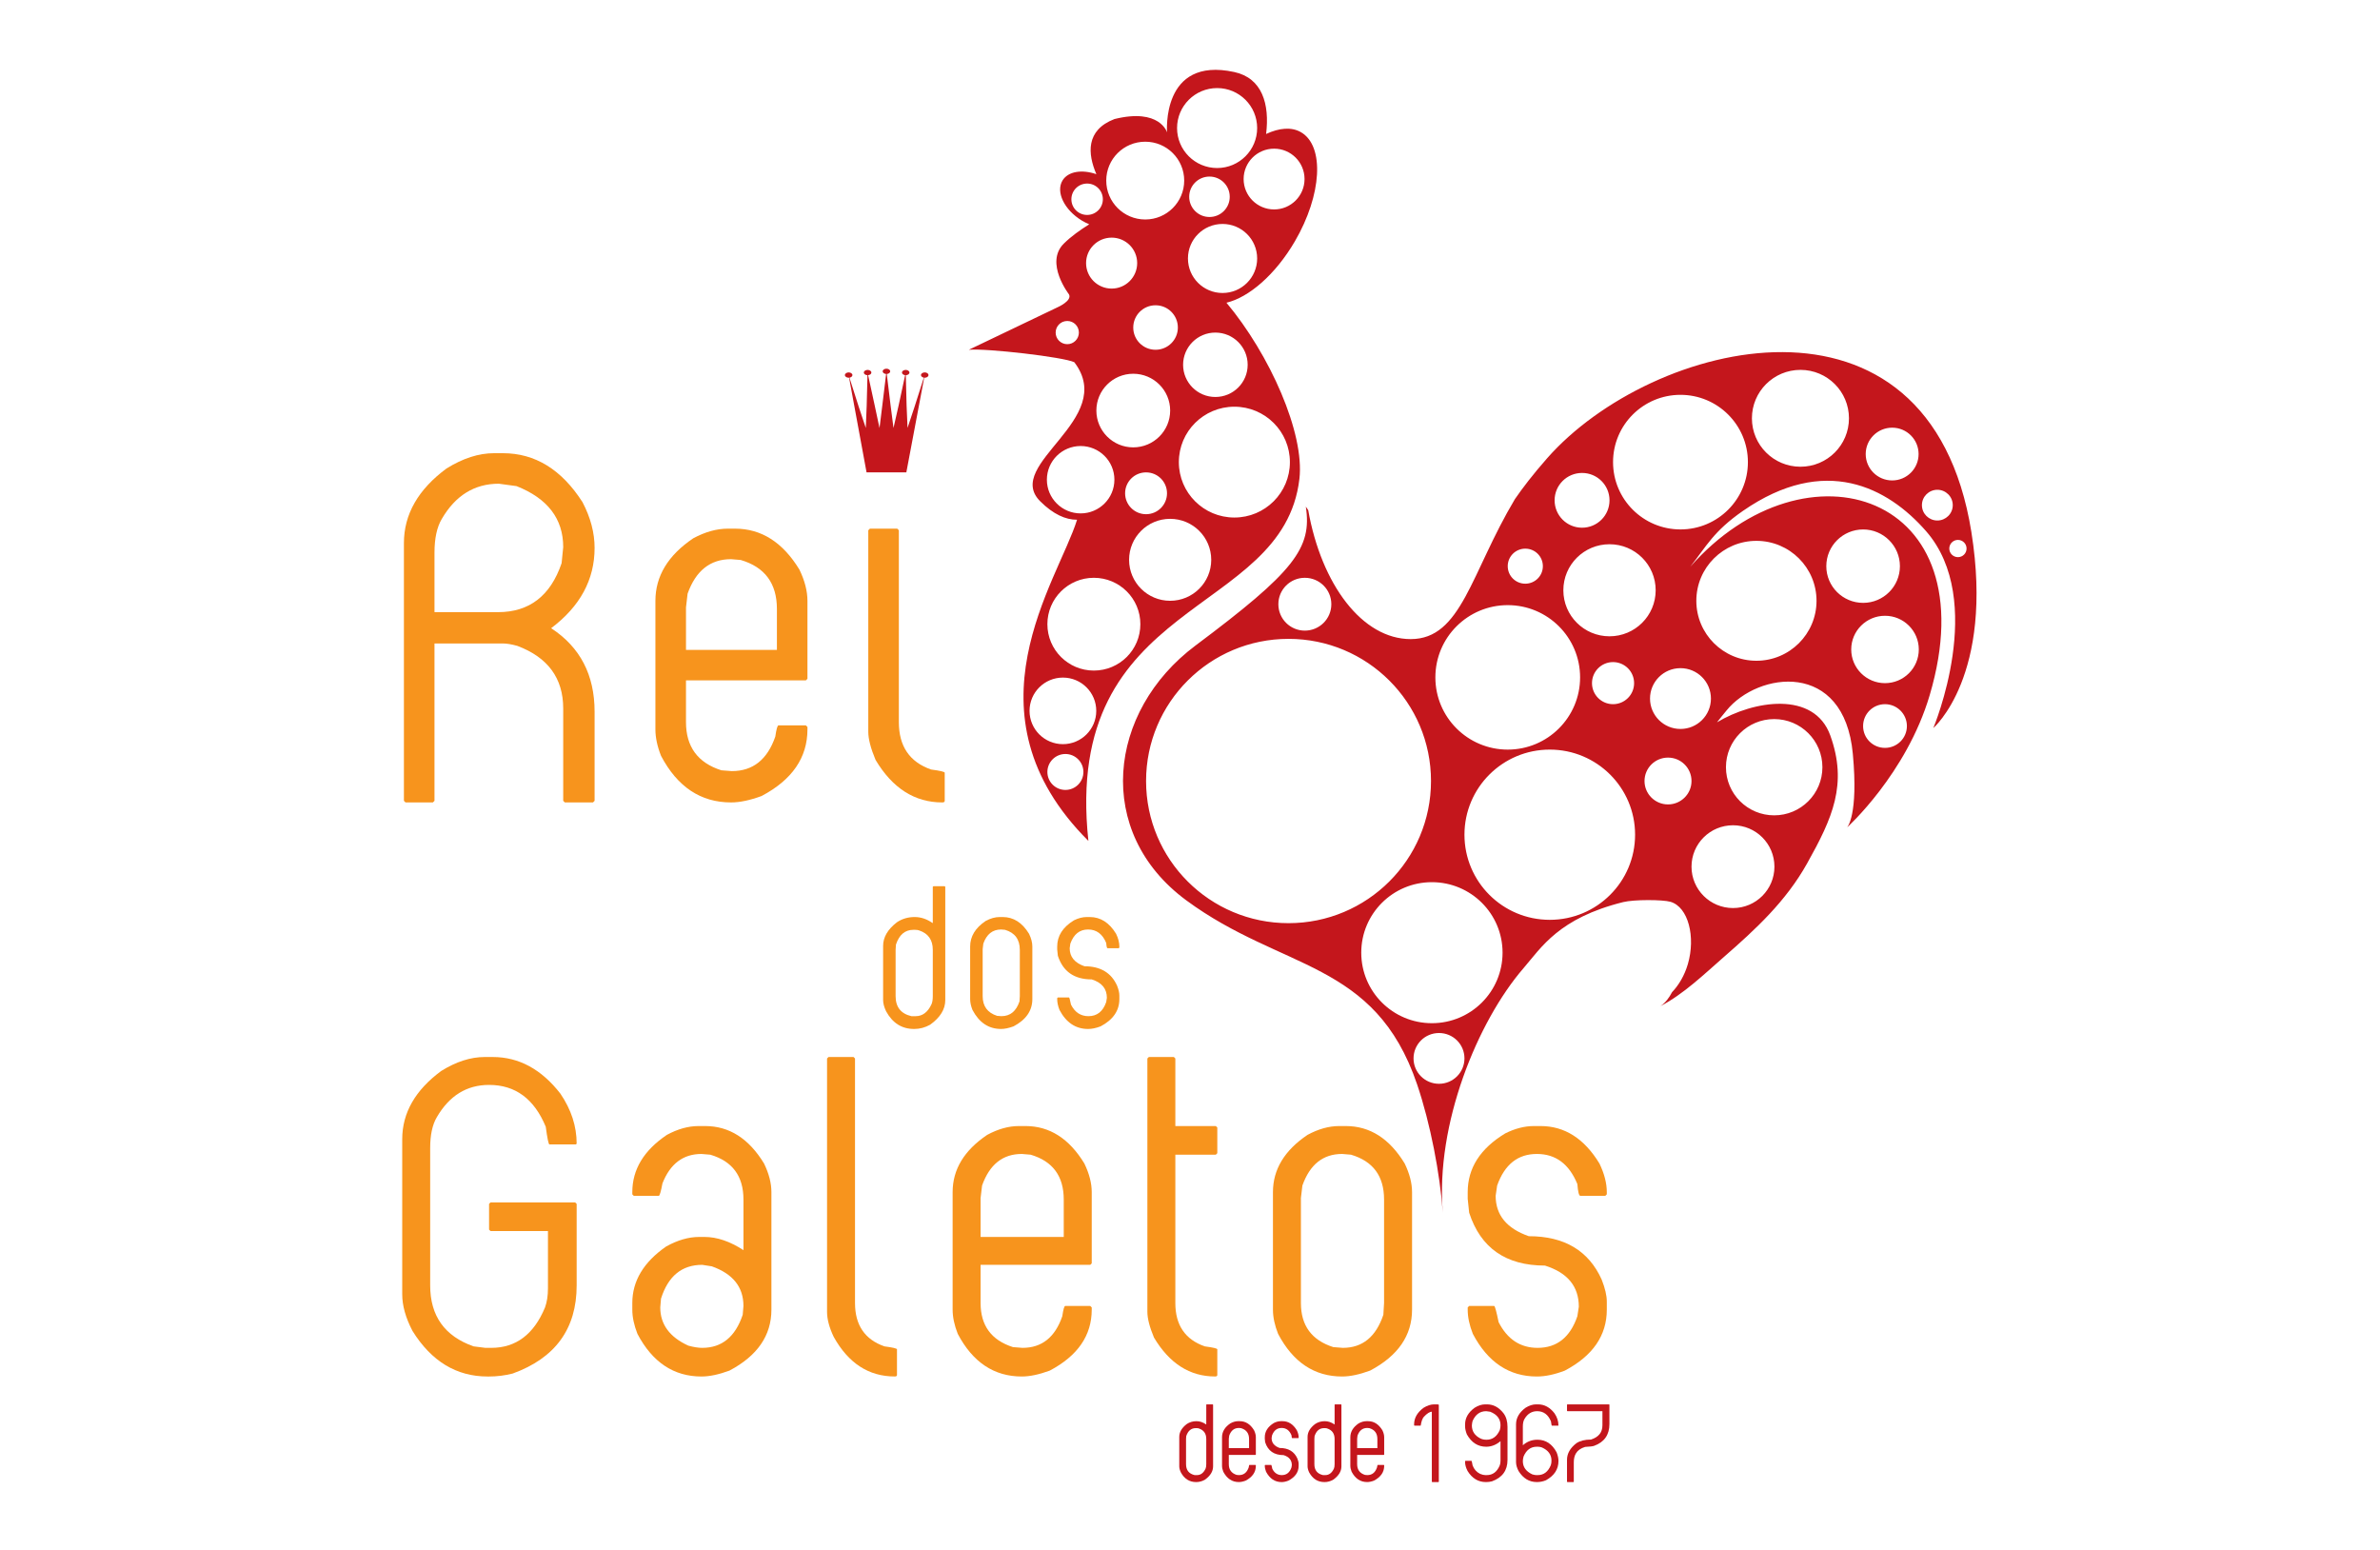 <?xml version="1.0" encoding="UTF-8"?>
<!DOCTYPE svg PUBLIC "-//W3C//DTD SVG 1.1//EN" "http://www.w3.org/Graphics/SVG/1.1/DTD/svg11.dtd">
<!-- Creator: CorelDRAW 2020 (64 Bit) -->
<svg xmlns="http://www.w3.org/2000/svg" xml:space="preserve" width="800px" height="521px" version="1.1" style="shape-rendering:geometricPrecision; text-rendering:geometricPrecision; image-rendering:optimizeQuality; fill-rule:evenodd; clip-rule:evenodd"
viewBox="0 0 80000 52114"
 xmlns:xlink="http://www.w3.org/1999/xlink"
 xmlns:xodm="http://www.corel.com/coreldraw/odm/2003"
 xmlns:a="http://ns.adobe.com/AdobeSVGViewerExtensions/3.0/">
 <defs>
  <style type="text/css">
   <![CDATA[
    .fil0 {fill:#C4161C;fill-rule:nonzero}
    .fil1 {fill:#F7941D;fill-rule:nonzero}
   ]]>
  </style>
 </defs>
 <g id="Camada_x0020_1">
  <g id="_904384448896">
   <path class="fil0" d="M39867 48379l0 847c0,199 97,321 289,366l78 0c125,0 221,-72 289,-216 16,-36 24,-86 24,-150l0 -847c0,-181 -82,-299 -246,-354 -19,-8 -45,-12 -79,-12l-30 0c-153,0 -260,90 -319,270l-6 96zm692 -1165l205 0 12 12 0 2072c0,168 -92,318 -277,450 -93,52 -189,78 -289,78l-6 0c-222,0 -393,-108 -511,-324 -36,-76 -54,-144 -54,-204l0 -991c0,-159 84,-303 252,-432 95,-64 203,-96 325,-96 113,0 221,36 325,108l6 0 0 -661 12 -12z"/>
   <path class="fil0" d="M41305 48367l0 319 681 0 0 -307c0,-191 -91,-313 -271,-366l-72 -6c-156,0 -264,86 -325,258l-13 102zm313 -588l55 0c196,0 357,102 481,306 40,83 60,161 60,234l0 583 -12 12 -897 0 0 312c0,184 89,304 265,360l79 6c157,0 265,-86 325,-258 8,-56 15,-84 24,-84l204 0 12 12 0 18c0,211 -114,377 -343,498 -87,33 -163,48 -229,48 -226,0 -400,-116 -523,-348 -28,-71 -42,-137 -42,-198l0 -961c0,-185 94,-341 283,-468 89,-48 175,-72 258,-72z"/>
   <path class="fil0" d="M43057 47779l54 0c197,0 357,102 481,306 40,83 61,161 61,234l0 18 -13 12 -204 0c-11,0 -19,-32 -24,-96 -67,-164 -178,-246 -331,-246 -156,0 -264,86 -325,258l-12 84c0,157 90,268 270,331 292,0 490,118 596,354 28,71 43,131 43,180l0 66c0,211 -115,377 -344,498 -84,33 -160,49 -228,49 -227,0 -401,-117 -524,-349 -28,-71 -42,-137 -42,-198l0 -18 12 -12 205 0c6,0 18,44 36,132 71,140 177,210 319,210 157,0 266,-86 325,-258l12 -78c0,-166 -93,-278 -277,-336 -320,0 -527,-144 -620,-433l-12 -114 0 -54c0,-196 103,-356 307,-480 80,-40 158,-60 235,-60z"/>
   <path class="fil0" d="M44182 48379l0 847c0,199 96,321 289,366l78 0c124,0 221,-72 289,-216 16,-36 24,-86 24,-150l0 -847c0,-181 -82,-299 -247,-354 -18,-8 -44,-12 -78,-12l-30 0c-154,0 -260,90 -319,270l-6 96zm692 -1165l204 0 13 12 0 2072c0,168 -93,318 -277,450 -93,52 -190,78 -289,78l-6 0c-223,0 -393,-108 -512,-324 -36,-76 -54,-144 -54,-204l0 -991c0,-159 84,-303 253,-432 94,-64 203,-96 325,-96 112,0 220,36 325,108l6 0 0 -661 12 -12z"/>
   <path class="fil0" d="M45620 48367l0 319 680 0 0 -307c0,-191 -90,-313 -271,-366l-72 -6c-155,0 -264,86 -325,258l-12 102zm313 -588l54 0c197,0 357,102 482,306 40,83 60,161 60,234l0 583 -12 12 -897 0 0 312c0,184 88,304 265,360l78 6c158,0 266,-86 325,-258 8,-56 16,-84 24,-84l205 0 12 12 0 18c0,211 -115,377 -343,498 -88,33 -164,48 -229,48 -227,0 -401,-116 -523,-348 -29,-71 -43,-137 -43,-198l0 -961c0,-185 95,-341 283,-468 89,-48 176,-72 259,-72z"/>
   <path class="fil0" d="M48209 47214l90 0c45,0 67,6 67,18l0 2582 -12 12 -211 0 -12 -12 0 -2353c-70,0 -159,56 -265,168 -50,53 -86,151 -108,294l-6 6 -205 0 -12 -12 0 -30c0,-215 106,-401 319,-558 123,-76 241,-115 355,-115z"/>
   <g>
    <path class="fil0" d="M49477 47923c0,195 97,341 289,438 57,28 126,42 205,42 198,0 347,-108 445,-324 16,-54 24,-108 24,-162 0,-213 -116,-365 -349,-456l-132 -18c-209,0 -361,110 -458,330 -12,41 -20,91 -24,150l0 0zm446 -709l66 0c214,0 398,101 554,301 88,118 132,270 132,456l0 1111c0,354 -175,594 -524,720 -64,16 -128,24 -192,24l-12 0c-255,0 -460,-124 -614,-372 -56,-107 -84,-207 -84,-300l0 -30 12 -12 204 0c6,0 18,52 37,156 49,129 133,223 252,282 68,28 127,42 175,42l48 0c201,0 348,-110 439,-330 16,-44 24,-96 24,-156l0 -655c-148,125 -309,187 -481,187 -277,0 -494,-138 -650,-415 -40,-103 -60,-193 -60,-270l0 -66c0,-215 106,-401 319,-558 122,-76 240,-115 355,-115z"/>
   </g>
   <g>
    <path class="fil0" d="M51191 49124c0,196 106,344 319,444 57,16 101,24 132,24l48 0c202,0 348,-110 440,-330 16,-44 24,-96 24,-156 0,-202 -108,-350 -325,-445 -47,-15 -89,-23 -127,-23l-42 0c-204,0 -353,110 -445,330 -16,59 -24,111 -24,156l0 0zm445 -1910l66 0c214,0 399,101 554,301 88,130 132,266 132,408l-6 6 -216 0c-7,0 -17,-48 -30,-144 -95,-228 -249,-342 -464,-342 -182,0 -324,88 -427,264 -36,61 -54,145 -54,252l0 630c140,-124 303,-186 487,-186l6 0c278,0 493,143 644,427 40,104 61,200 61,288 0,277 -141,493 -422,648 -99,40 -197,60 -295,60l-12 0c-255,0 -459,-124 -614,-372 -56,-107 -84,-207 -84,-300l0 -1267c0,-215 106,-401 319,-558 122,-76 241,-115 355,-115z"/>
   </g>
   <path class="fil0" d="M52688 47214l1402 0 12 12 0 649c0,362 -171,607 -512,732 -51,18 -153,30 -306,37 -148,46 -250,118 -307,216 -48,79 -73,179 -73,300l0 654 -12 12 -204 0 -12 -12 0 -738c0,-209 106,-396 319,-559 122,-80 285,-120 487,-120 257,-82 385,-242 385,-480l0 -474 -1179 0 -12 -12 0 -205 12 -12z"/>
   <g>
    <path class="fil0" d="M35811 26557c-335,0 -606,-270 -606,-604 0,-333 271,-604 606,-604 334,0 605,271 605,604 0,334 -271,604 -605,604l0 0zm-1206 -2658c0,-618 502,-1119 1122,-1119 619,0 1121,501 1121,1119 0,618 -502,1119 -1121,1119 -620,0 -1122,-501 -1122,-1119l0 0zm2162 -4474c864,0 1564,698 1564,1559 0,862 -700,1560 -1564,1560 -863,0 -1562,-698 -1562,-1560 0,-861 699,-1559 1562,-1559l0 0zm-1579 -3298c0,-625 508,-1132 1135,-1132 627,0 1135,507 1135,1132 0,625 -508,1133 -1135,1133 -627,0 -1135,-508 -1135,-1133l0 0zm2178 -8138c474,0 858,383 858,856 0,473 -384,857 -858,857 -476,0 -860,-384 -860,-857 0,-473 384,-856 860,-856l0 0zm-825 -763c-293,0 -529,-236 -529,-527 0,-292 236,-528 529,-528 292,0 529,236 529,528 0,291 -237,527 -529,527l0 0zm1955 -2462c722,0 1309,585 1309,1307 0,722 -587,1308 -1309,1308 -726,0 -1312,-586 -1312,-1308 0,-722 586,-1307 1312,-1307l0 0zm2417 -1803c743,0 1345,602 1345,1344 0,742 -602,1344 -1345,1344 -745,0 -1348,-602 -1348,-1344 0,-742 603,-1344 1348,-1344l0 0zm1915 2037c565,0 1023,458 1023,1021 0,565 -458,1022 -1023,1022 -566,0 -1025,-457 -1025,-1022 0,-563 459,-1021 1025,-1021l0 0zm-2855 1618c0,-376 305,-680 682,-680 377,0 681,304 681,680 0,375 -304,679 -681,679 -377,0 -682,-304 -682,-679l0 0zm1121 3234c-643,0 -1163,-520 -1163,-1161 0,-641 520,-1160 1163,-1160 643,0 1164,519 1164,1160 0,641 -521,1161 -1164,1161l0 0zm845 2413c0,599 -486,1083 -1087,1083 -597,0 -1084,-484 -1084,-1083 0,-598 487,-1082 1084,-1082 601,0 1087,484 1087,1082l0 0zm1420 3273c0,1029 -835,1863 -1867,1863 -1032,0 -1867,-834 -1867,-1863 0,-1029 835,-1863 1867,-1863 1032,0 1867,834 1867,1863l0 0zm-4836 345c389,0 704,314 704,703 0,388 -315,703 -704,703 -390,0 -705,-315 -705,-703 0,-389 315,-703 705,-703l0 0zm-431 -4869c0,-414 334,-749 750,-749 414,0 750,335 750,749 0,412 -336,747 -750,747 -416,0 -750,-335 -750,-747l0 0zm1241 2790c0,684 -556,1238 -1242,1238 -684,0 -1239,-554 -1239,-1238 0,-683 555,-1237 1239,-1237 686,0 1242,554 1242,1237l0 0zm-1 6396c-763,0 -1380,-617 -1380,-1377 0,-761 617,-1378 1380,-1378 763,0 1382,617 1382,1378 0,760 -619,1377 -1382,1377l0 0zm-3458 -8627c-217,0 -391,-175 -391,-390 0,-216 174,-390 391,-390 216,0 390,174 390,390 0,215 -175,390 -390,390l0 0zm7805 4527c178,-1533 -989,-4170 -2453,-5921 752,-178 1647,-943 2301,-2065 911,-1562 1002,-3204 205,-3667 -320,-185 -734,-145 -1173,59 123,-1006 -131,-1878 -1068,-2082 -2472,-539 -2262,2029 -2262,2029 0,0 -239,-826 -1768,-449 -973,373 -902,1172 -609,1854 -482,-167 -948,-97 -1137,209 -235,385 55,988 647,1349 82,50 167,91 250,127 -300,186 -615,410 -857,651 -648,647 178,1706 178,1707 106,211 -369,423 -369,423l-3001 1437c601,-54 3197,245 3548,419 1465,1923 -2401,3424 -1148,4674 441,440 860,624 1240,621 -645,2075 -3921,6506 381,10798 -883,-8241 6547,-7475 7095,-12173z"/>
   </g>
   <g>
    <path class="fil0" d="M65820 18731c-160,0 -291,-129 -291,-290 0,-160 131,-290 291,-290 160,0 290,130 290,290 0,161 -130,290 -290,290l0 0zm-692 -1232c-286,0 -519,-231 -519,-516 0,-286 233,-517 519,-517 284,0 518,231 518,517 0,285 -234,516 -518,516l0 0zm-1519 -1347c-491,0 -890,-397 -890,-887 0,-490 399,-887 890,-887 491,0 888,397 888,887 0,490 -397,887 -888,887l0 0zm-3084 -461c-902,0 -1632,-728 -1632,-1628 0,-899 730,-1628 1632,-1628 902,0 1631,729 1631,1628 0,900 -729,1628 -1631,1628l0 0zm-4034 2108c-1253,0 -2267,-1013 -2267,-2263 0,-1249 1014,-2262 2267,-2262 1252,0 2267,1013 2267,2262 0,1250 -1015,2263 -2267,2263l0 0zm1024 5686c0,564 -458,1022 -1024,1022 -566,0 -1024,-458 -1024,-1022 0,-564 458,-1022 1024,-1022 566,0 1024,458 1024,1022l0 0zm1529 -5302c1117,0 2021,902 2021,2016 0,1112 -904,2015 -2021,2015 -1116,0 -2020,-903 -2020,-2015 0,-1114 904,-2016 2020,-2016l0 0zm3589 -383c682,0 1236,553 1236,1235 0,681 -554,1233 -1236,1233 -685,0 -1239,-552 -1239,-1233 0,-682 554,-1235 1239,-1235l0 0zm1871 4034c0,626 -509,1133 -1137,1133 -626,0 -1135,-507 -1135,-1133 0,-624 509,-1132 1135,-1132 628,0 1137,508 1137,1132l0 0zm-1137 3309c-408,0 -736,-327 -736,-734 0,-405 328,-735 736,-735 407,0 737,330 737,735 0,407 -330,734 -737,734l0 0zm-5109 2602c770,0 1392,622 1392,1392 0,768 -622,1391 -1392,1391 -772,0 -1396,-623 -1396,-1391 0,-770 624,-1392 1396,-1392l0 0zm1384 -3570c895,0 1621,724 1621,1618 0,894 -726,1618 -1621,1618 -897,0 -1622,-724 -1622,-1618 0,-894 725,-1618 1622,-1618l0 0zm-3570 2869c-436,0 -790,-353 -790,-786 0,-436 354,-788 790,-788 436,0 790,352 790,788 0,433 -354,786 -790,786l0 0zm-1967 -5652c-858,0 -1552,-693 -1552,-1548 0,-855 694,-1547 1552,-1547 857,0 1552,692 1552,1547 0,855 -695,1548 -1552,1548l0 0zm-589 1575c0,-391 317,-708 707,-708 393,0 709,317 709,708 0,390 -316,707 -709,707 -390,0 -707,-317 -707,-707l0 0zm-1420 7957c-1585,0 -2868,-1281 -2868,-2862 0,-1580 1283,-2861 2868,-2861 1585,0 2869,1281 2869,2861 0,1581 -1284,2862 -2869,2862l0 0zm-3963 3475c-1313,0 -2375,-1061 -2375,-2371 0,-1309 1062,-2370 2375,-2370 1313,0 2376,1061 2376,2370 0,1310 -1063,2371 -2376,2371l0 0zm239 2037c-473,0 -856,-382 -856,-854 0,-472 383,-853 856,-853 474,0 856,381 856,853 0,472 -382,854 -856,854l0 0zm-9849 -10179c0,-2639 2142,-4779 4789,-4779 2648,0 4791,2140 4791,4779 0,2640 -2144,4779 -4791,4779 -2647,0 -4789,-2139 -4789,-4779l0 0zm5338 -6832c492,0 891,397 891,888 0,491 -399,888 -891,888 -492,0 -890,-397 -890,-888 0,-491 398,-888 890,-888l0 0zm6822 919c1344,0 2433,1087 2433,2429 0,1341 -1089,2428 -2433,2428 -1344,0 -2433,-1087 -2433,-2428 0,-1342 1089,-2429 2433,-2429l0 0zm590 -1899c327,0 591,263 591,589 0,326 -264,589 -591,589 -326,0 -590,-263 -590,-589 0,-326 264,-589 590,-589l0 0zm1909 -2545c510,0 923,412 923,920 0,509 -413,921 -923,921 -511,0 -923,-412 -923,-921 0,-508 412,-920 923,-920l0 0zm13090 1986c-1414,-8839 -10762,-6464 -14266,-2478 -476,542 -818,989 -1082,1372 -1484,2486 -1797,4706 -3503,4706 -1626,0 -3000,-1828 -3446,-4335 -52,-73 -81,-119 -81,-119 216,1401 -395,2192 -3710,4671 -2958,2215 -3412,6277 -311,8564 3229,2382 6342,2005 7764,6192 446,1314 770,3010 863,4310 -250,-2967 1161,-6420 2710,-8216 606,-701 1187,-1685 3353,-2225 361,-90 1328,-87 1593,-10 600,176 850,1182 583,2095 -113,383 -304,705 -531,943 -99,186 -219,356 -394,470 773,-396 1479,-1080 2128,-1646 1087,-948 2094,-1879 2805,-3150 855,-1527 1371,-2667 781,-4305 -545,-1512 -2585,-1177 -3807,-443 -17,18 299,-379 318,-396 1055,-1303 3956,-1707 4247,1458 193,2085 -194,2474 -194,2474 0,0 1996,-1801 2778,-4446 2017,-6816 -4174,-8721 -8052,-4316 552,-700 780,-1191 1774,-1881 2757,-1911 4869,-790 6156,681 2049,2342 244,6621 244,6621 0,0 2052,-1760 1280,-6591z"/>
   </g>
   <g>
    <path class="fil1" d="M14598 18583l0 1997 2137 0c1051,0 1763,-548 2137,-1646l54 -540c0,-953 -523,-1637 -1569,-2051l-595 -81c-820,0 -1460,396 -1920,1187 -163,275 -244,653 -244,1134l0 0zm2002 -3347l297 0c1083,0 1975,549 2678,1647 271,517 406,1030 406,1538 0,1066 -487,1966 -1461,2699 974,634 1461,1570 1461,2807l0 2996 -54 54 -947 0 -54 -54 0 -3104c0,-1017 -514,-1718 -1542,-2105 -194,-54 -356,-81 -487,-81l-2299 0 0 5290 -54 54 -920 0 -54 -54 0 -8664c0,-967 478,-1804 1434,-2510 550,-342 1082,-513 1596,-513z"/>
   </g>
   <path class="fil1" d="M23054 20418l0 1431 3057 0 0 -1377c0,-859 -406,-1408 -1218,-1646l-324 -27c-699,0 -1186,387 -1461,1160l-54 459zm1407 -2645l243 0c884,0 1605,459 2164,1377 180,373 270,724 270,1052l0 2618 -54 54 -4030 0 0 1404c0,827 397,1367 1190,1619l352 27c708,0 1194,-387 1461,-1160 36,-252 72,-378 108,-378l919 0 54 54 0 81c0,949 -513,1696 -1541,2240 -392,144 -735,216 -1028,216 -1019,0 -1804,-522 -2354,-1566 -126,-319 -189,-616 -189,-890l0 -4319c0,-832 424,-1533 1272,-2105 401,-216 788,-324 1163,-324z"/>
   <path class="fil1" d="M29237 17773l920 0 54 54 0 6451c0,809 361,1340 1082,1592 307,41 460,77 460,108l0 945c0,36 -27,54 -81,54 -929,0 -1677,-477 -2245,-1431 -162,-387 -244,-702 -244,-944l0 -6775 54 -54z"/>
   <path class="fil1" d="M16284 35536l273 0c878,0 1637,411 2276,1234 363,535 545,1095 545,1679l-25 25 -891 0c-29,0 -70,-198 -123,-593 -388,-938 -1023,-1407 -1906,-1407 -751,0 -1336,362 -1757,1086 -149,251 -223,597 -223,1037l0 4618c0,1024 487,1708 1460,2049l396 50 198 0c829,0 1431,-453 1807,-1358 66,-182 99,-395 99,-642l0 -1927 -1931 1 -49 -50 0 -864 49 -49 2846 0 50 49 0 2741c0,1456 -718,2444 -2153,2963 -264,66 -528,99 -792,99l-49 0c-1048,0 -1890,-511 -2525,-1531 -231,-441 -346,-852 -346,-1235l0 -5210c0,-885 437,-1650 1311,-2296 504,-313 990,-469 1460,-469z"/>
   <path class="fil1" d="M22189 43955c0,568 314,996 941,1284 181,50 338,75 470,75 659,0 1113,-371 1361,-1112l25 -296c0,-638 -355,-1082 -1065,-1333l-321 -50c-685,0 -1147,379 -1386,1136l-25 296zm1287 -6098l223 0c808,0 1468,419 1979,1259 166,341 248,662 248,963l0 3950c0,869 -470,1552 -1411,2050 -358,132 -672,198 -940,198 -932,0 -1650,-478 -2153,-1433 -115,-292 -173,-563 -173,-815l0 -222c0,-740 379,-1374 1138,-1901 384,-214 755,-321 1114,-321l173 0c421,0 858,148 1312,444l0 -1703c0,-786 -372,-1288 -1114,-1506l-297 -25c-615,0 -1052,329 -1312,987 -53,280 -94,420 -123,420l-842 0 -49 -49 0 -74c0,-761 387,-1404 1163,-1926 367,-198 722,-296 1064,-296z"/>
   <path class="fil1" d="M27846 35536l842 0 49 49 0 8222c0,741 330,1227 990,1457 281,37 421,70 421,99l0 864c0,33 -25,49 -74,49 -875,0 -1560,-444 -2054,-1333 -149,-313 -223,-593 -223,-840l0 -8518 49 -49z"/>
   <path class="fil1" d="M32959 40276l0 1309 2796 0 0 -1259c0,-786 -371,-1288 -1113,-1506l-297 -25c-640,0 -1085,354 -1336,1062l-50 419zm1287 -2419l223 0c808,0 1468,419 1979,1259 165,341 248,662 248,963l0 2395 -50 49 -3687 0 0 1284c0,758 363,1251 1089,1482l321 25c648,0 1093,-354 1337,-1062 33,-231 66,-346 99,-346l841 0 50 49 0 74c0,869 -470,1552 -1411,2050 -359,132 -672,198 -940,198 -932,0 -1650,-478 -2153,-1433 -116,-292 -173,-563 -173,-815l0 -3950c0,-761 387,-1404 1163,-1926 367,-198 721,-296 1064,-296z"/>
   <path class="fil1" d="M38616 35536l842 0 49 49 0 2272 1361 0 50 49 0 864 -50 50 -1361 0 0 4987c0,741 330,1227 990,1457 280,37 421,70 421,99l0 864c0,33 -25,49 -75,49 -849,0 -1534,-436 -2054,-1308 -148,-354 -222,-642 -222,-865l0 -8518 49 -49z"/>
   <path class="fil1" d="M43729 40276l0 3531c0,758 363,1251 1089,1482l321 25c660,0 1114,-371 1362,-1112l24 -395 0 -3481c0,-786 -371,-1288 -1113,-1506l-297 -25c-640,0 -1085,354 -1336,1062l-50 419zm1287 -2419l223 0c808,0 1468,419 1979,1259 165,341 248,662 248,963l0 3950c0,869 -470,1552 -1411,2050 -359,132 -672,198 -940,198 -932,0 -1650,-478 -2153,-1433 -116,-292 -173,-563 -173,-815l0 -3950c0,-761 387,-1404 1163,-1926 367,-198 721,-296 1064,-296z"/>
   <path class="fil1" d="M51564 37857l223 0c808,0 1468,419 1979,1259 165,341 248,662 248,963l0 74 -50 49 -841 0c-45,0 -79,-131 -99,-395 -277,-675 -730,-1012 -1361,-1012 -640,0 -1085,354 -1336,1062l-50 345c0,646 371,1099 1114,1358 1196,0 2012,486 2450,1457 115,292 173,539 173,741l0 271c0,869 -470,1552 -1411,2050 -346,132 -660,198 -940,198 -932,0 -1650,-478 -2153,-1433 -116,-292 -173,-563 -173,-815l0 -74 49 -49 841 0c25,0 75,181 149,543 293,576 730,865 1311,865 648,0 1094,-354 1337,-1062l49 -321c0,-683 -379,-1144 -1138,-1383 -1316,0 -2165,-593 -2549,-1778l-49 -469 0 -222c0,-807 420,-1465 1262,-1975 330,-165 651,-247 965,-247z"/>
   <path class="fil1" d="M30102 31934l0 1556c0,365 177,590 531,673l144 0c228,0 405,-133 530,-397 30,-67 45,-159 45,-277l0 -1555c0,-334 -152,-550 -454,-652 -33,-14 -81,-22 -143,-22l-56 0c-282,0 -477,166 -586,497l-11 177zm1272 -2141l376 0 22 21 0 3808c0,309 -170,585 -509,828 -171,95 -348,143 -531,143l-11 0c-409,0 -723,-198 -940,-596 -66,-140 -99,-265 -99,-375l0 -1821c0,-293 155,-557 464,-795 173,-117 373,-176 597,-176 207,0 406,66 598,199l11 0 0 -1215 22 -21z"/>
   <path class="fil1" d="M33029 31911l0 1579c0,338 162,559 486,662l144 11c295,0 497,-166 608,-497l11 -176 0 -1556c0,-352 -166,-576 -497,-674l-133 -11c-286,0 -485,158 -597,475l-22 187zm574 -1081l100 0c361,0 656,188 885,563 74,153 111,296 111,430l0 1766c0,388 -211,694 -631,916 -160,59 -300,88 -420,88 -417,0 -737,-213 -962,-640 -52,-130 -78,-252 -78,-364l0 -1766c0,-340 174,-627 520,-860 164,-89 322,-133 475,-133z"/>
   <path class="fil1" d="M36530 30830l100 0c361,0 656,188 885,563 74,153 110,296 110,430l0 33 -22 23 -376 0c-20,0 -35,-59 -44,-177 -124,-301 -327,-453 -609,-453 -285,0 -484,159 -597,475l-22 155c0,288 166,491 498,606 534,0 900,217 1095,652 52,130 77,241 77,331l0 121c0,388 -210,694 -630,916 -155,59 -295,88 -421,88 -416,0 -737,-213 -962,-640 -51,-130 -77,-252 -77,-364l0 -33 22 -22 376 0c11,0 33,81 66,242 131,259 327,387 587,387 289,0 488,-158 597,-475l22 -143c0,-305 -170,-512 -509,-618 -588,0 -967,-265 -1139,-795l-22 -210 0 -99c0,-360 188,-654 564,-883 147,-73 291,-110 431,-110z"/>
   <path class="fil0" d="M31082 12520c-71,0 -127,41 -127,90 0,41 42,76 96,86l-314 985 -234 705 -32 -752 -26 -1020c67,-2 122,-40 122,-89 0,-49 -57,-89 -126,-89 -69,0 -125,40 -125,89 0,45 47,82 106,88l-216 1005 -175 770 -103 -799 -123 -1016c64,-4 115,-42 115,-89 0,-49 -56,-89 -127,-89 -68,0 -126,40 -126,89 0,47 51,85 116,89l-123 1016 -99 801 -165 -772 -218 -1005c62,-6 109,-43 109,-88 0,-49 -57,-89 -126,-89 -71,0 -127,40 -127,89 0,49 54,87 122,89l-26 1020 -30 754 -236 -707 -314 -984c57,-9 100,-45 100,-87 0,-49 -57,-90 -127,-90 -68,0 -126,41 -126,90 0,49 58,89 126,89 6,0 11,-1 15,-1l587 3182 1338 0 600 -3182c5,0 12,1 19,1 69,0 125,-40 125,-89 0,-50 -56,-90 -125,-90z"/>
  </g>
 </g>
</svg>
